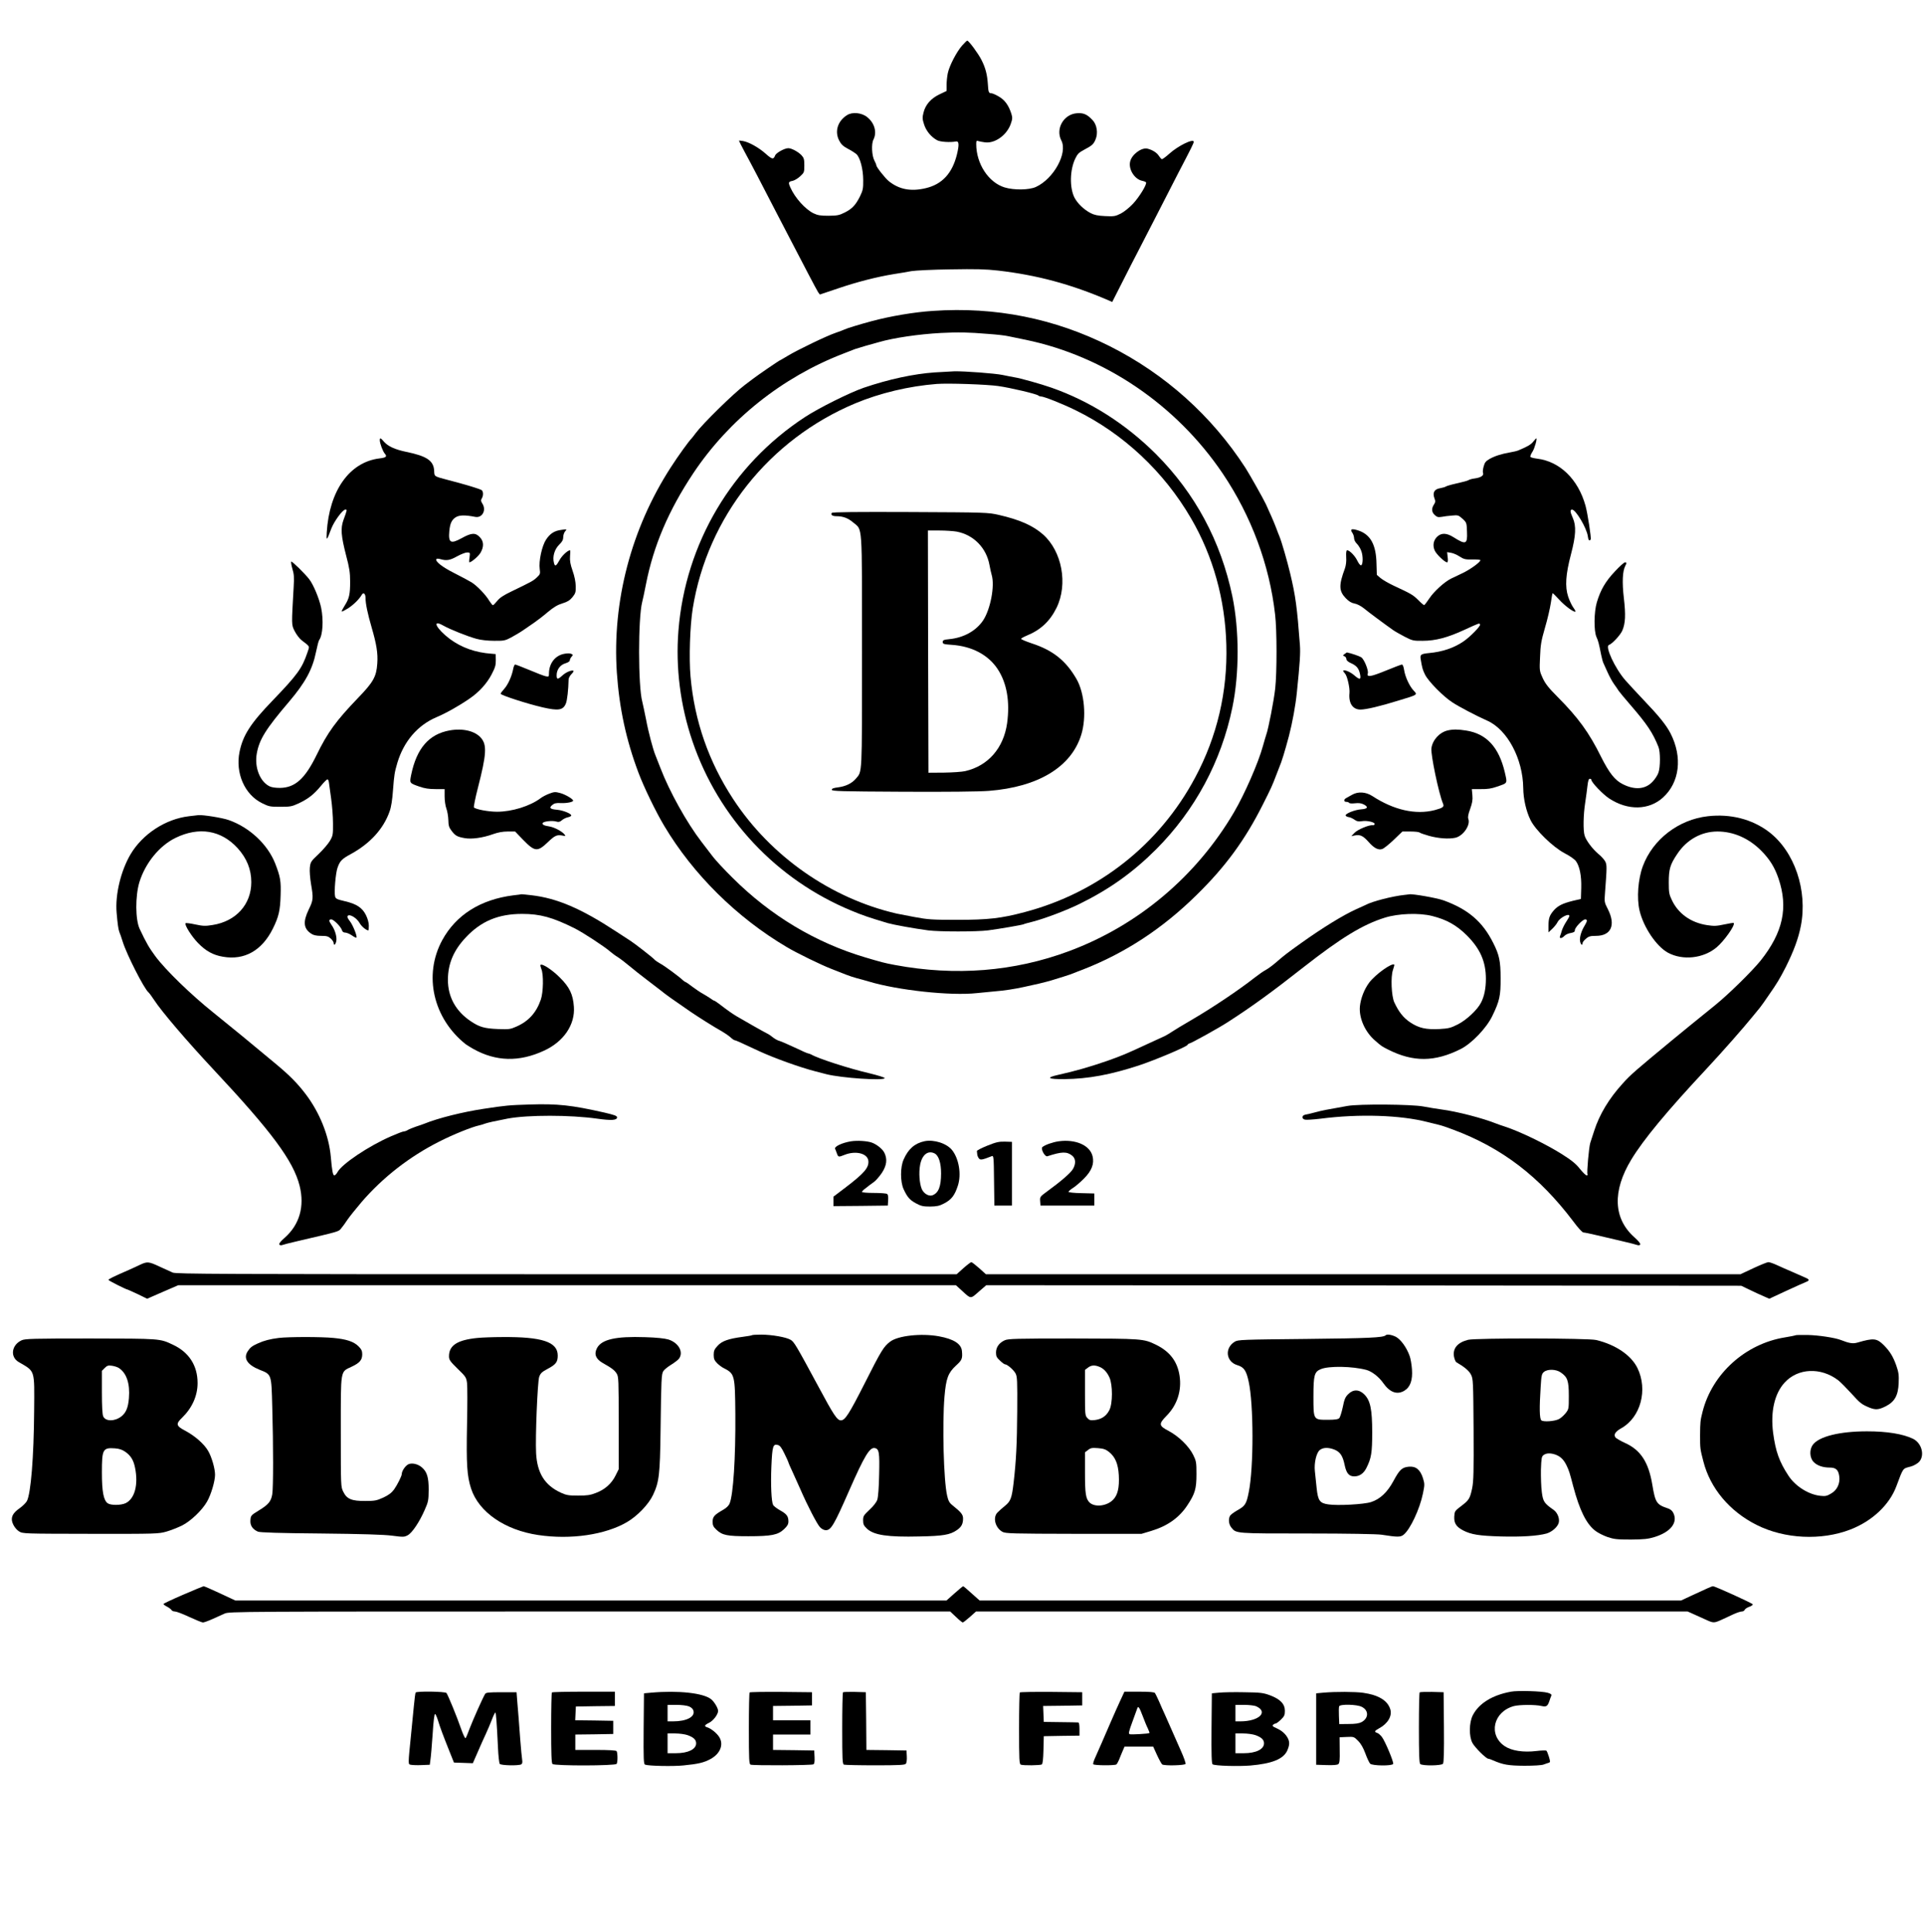 <svg width="262" height="263" viewBox="0 0 262 263" fill="none" xmlns="http://www.w3.org/2000/svg">
<path fill-rule="evenodd" clip-rule="evenodd" d="M131.023 6.192C130.261 7.06 129.273 8.959 129.064 9.976C128.975 10.41 128.9 11.129 128.9 11.576V12.385L127.927 12.848C126.775 13.402 126.028 14.239 125.758 15.331C125.594 15.989 125.594 16.199 125.833 16.931C126.103 17.813 126.805 18.667 127.628 19.101C128.046 19.324 129.393 19.414 130.171 19.264C130.589 19.174 130.634 19.683 130.321 20.985C129.692 23.587 128.301 25.098 126.058 25.622C124.053 26.1 122.453 25.802 121.047 24.679C120.553 24.291 119.327 22.735 119.327 22.496C119.327 22.406 119.222 22.136 119.087 21.897C118.713 21.224 118.638 19.594 118.937 19.011C119.446 18.023 119.102 16.752 118.085 15.944C117.352 15.345 116.065 15.211 115.348 15.675C114.077 16.467 113.628 17.888 114.271 19.131C114.54 19.654 114.809 19.908 115.453 20.252C115.931 20.491 116.44 20.835 116.619 20.985C117.127 21.434 117.546 23.05 117.546 24.529C117.561 25.667 117.501 25.92 117.113 26.729C116.515 27.925 116.035 28.434 115.019 28.942C114.271 29.316 114.002 29.361 112.82 29.376C111.714 29.376 111.354 29.316 110.756 29.032C109.634 28.463 108.273 26.953 107.645 25.562C107.316 24.829 107.346 24.739 107.958 24.619C108.198 24.559 108.662 24.291 108.961 24.006C109.499 23.512 109.529 23.453 109.529 22.526C109.529 21.688 109.469 21.494 109.155 21.149C108.707 20.67 107.794 20.177 107.346 20.177C106.837 20.177 105.7 20.805 105.551 21.164C105.341 21.747 105.131 21.703 104.279 20.94C103.322 20.088 102.006 19.354 101.198 19.204C100.884 19.145 100.63 19.13 100.63 19.16C100.63 19.204 100.989 19.908 101.422 20.715C102.231 22.196 103.83 25.263 105.715 28.927C106.269 29.989 107.226 31.844 107.854 33.041C108.467 34.237 109.469 36.152 110.083 37.319C110.681 38.47 111.28 39.577 111.399 39.771L111.639 40.101L114.092 39.277C116.724 38.38 119.417 37.693 121.72 37.319C122.497 37.199 123.575 37.019 124.113 36.914C124.652 36.825 127.044 36.705 129.422 36.675C132.848 36.615 134.225 36.645 135.929 36.84C141.224 37.453 145.846 38.695 150.916 40.878L151.455 41.118L152.846 38.38C153.594 36.884 154.506 35.12 154.85 34.462C155.194 33.804 156.376 31.515 157.468 29.376C158.559 27.237 159.906 24.604 160.459 23.542C162.255 20.103 162.553 19.504 162.553 19.309C162.553 18.816 160.444 19.833 159.218 20.94C158.769 21.344 158.321 21.673 158.231 21.673C158.156 21.673 157.977 21.479 157.827 21.254C157.572 20.805 156.93 20.402 156.241 20.237C155.434 20.058 154.103 21.045 153.893 22.017C153.654 23.064 154.507 24.411 155.539 24.619C155.778 24.664 156.017 24.769 156.062 24.829C156.211 25.083 155.15 26.819 154.283 27.746C153.788 28.27 153.086 28.837 152.622 29.077C151.875 29.451 151.695 29.481 150.484 29.421C149.51 29.376 149.003 29.271 148.523 29.017C147.597 28.538 146.728 27.701 146.31 26.893C145.637 25.547 145.681 23.124 146.43 21.584C146.713 20.985 146.923 20.76 147.611 20.402C148.718 19.818 148.913 19.639 149.182 18.996C149.555 18.128 149.376 16.961 148.763 16.334C148.029 15.555 147.522 15.345 146.623 15.42C144.829 15.57 143.708 17.545 144.53 19.131C145.412 20.835 143.498 24.336 141.06 25.457C140.132 25.877 138.083 25.907 136.797 25.517C134.613 24.844 132.938 22.301 132.938 19.609C132.938 19.191 132.983 19.116 133.206 19.206C133.341 19.249 133.775 19.339 134.15 19.384C135.496 19.549 137.097 18.397 137.634 16.886C137.874 16.199 137.889 16.034 137.724 15.495C137.35 14.329 136.827 13.611 136.019 13.147C135.601 12.893 135.137 12.698 135.002 12.698C134.642 12.698 134.583 12.55 134.523 11.472C134.434 10.126 134.195 9.228 133.656 8.167C133.221 7.298 131.935 5.549 131.712 5.534C131.667 5.519 131.352 5.819 131.023 6.192Z" fill="black"/>
<path fill-rule="evenodd" clip-rule="evenodd" d="M127.06 42.329C124.487 42.494 121.241 43.048 118.728 43.72C117.159 44.139 115.244 44.722 115.004 44.857C114.855 44.932 114.317 45.141 113.778 45.321C112.581 45.725 108.603 47.639 107.272 48.447C106.733 48.776 106.255 49.045 106.24 49.045C106.15 49.045 103.263 51.02 102.499 51.603C102.096 51.917 101.587 52.291 101.393 52.441C99.882 53.578 95.695 57.676 94.722 58.992C94.482 59.32 94.244 59.62 94.199 59.665C93.84 60.009 92.344 62.073 91.327 63.658C85.957 71.975 83.355 81.892 83.997 91.554C84.327 96.416 85.269 100.768 86.944 105.21C87.693 107.2 89.307 110.535 90.445 112.435C94.379 119.046 100.346 124.939 107.137 128.948C108.513 129.771 111.774 131.357 113.194 131.909C113.898 132.179 114.81 132.538 115.214 132.703C115.633 132.868 116.306 133.091 116.71 133.196C117.129 133.3 117.831 133.495 118.281 133.63C122.289 134.841 129.468 135.604 133.014 135.216C133.836 135.126 134.943 135.021 135.482 134.976C136.678 134.886 138.249 134.647 139.445 134.377C139.939 134.272 140.851 134.064 141.464 133.929C142.078 133.78 142.855 133.585 143.184 133.48C143.514 133.375 144.261 133.151 144.83 132.971C145.413 132.793 146.011 132.583 146.176 132.508C146.341 132.448 146.908 132.209 147.447 132.014C153.206 129.771 158.322 126.42 162.973 121.829C166.877 118 169.554 114.349 171.963 109.548C173.115 107.26 173.219 107.036 173.772 105.585C173.937 105.135 174.131 104.628 174.206 104.463C174.521 103.759 174.969 102.278 175.523 100.2C175.985 98.42 176.42 96.072 176.599 94.291C177.018 90.223 177.093 88.906 177.018 87.845C176.629 82.655 176.42 81.114 175.687 78.063C175.283 76.373 174.551 73.83 174.236 73.052C174.161 72.887 173.952 72.349 173.772 71.855C173.473 71.063 172.905 69.777 172.381 68.64C171.978 67.802 170.183 64.617 169.599 63.703C165.008 56.614 158.665 50.93 151.112 47.131C143.604 43.361 135.556 41.746 127.06 42.329ZM134.658 45.471C135.736 45.545 136.903 45.68 137.276 45.77C137.65 45.845 138.727 46.068 139.67 46.263C150.424 48.492 160.206 55.133 166.519 64.497C170.392 70.255 172.875 76.911 173.637 83.671C173.892 85.781 173.892 91.554 173.652 93.739C173.473 95.383 172.71 99.303 172.426 100.05C172.351 100.26 172.157 100.947 171.978 101.576C171.364 103.834 169.479 108.142 168.028 110.61C162.913 119.316 154.971 126.002 145.577 129.501C138.099 132.284 130.112 132.926 121.87 131.387C120.539 131.147 119.94 130.982 117.831 130.354C111.071 128.35 104.924 124.671 99.734 119.494C98.611 118.388 97.429 117.101 97.086 116.654C96.742 116.204 96.038 115.277 95.515 114.604C93.525 112.016 91.162 107.768 89.951 104.611C89.636 103.789 89.322 102.982 89.247 102.817C88.934 102.069 88.29 99.661 87.976 97.956C87.766 96.924 87.543 95.847 87.468 95.562C86.884 93.469 86.884 84.136 87.453 81.951C87.528 81.668 87.766 80.59 87.961 79.558C88.994 74.293 91.028 69.522 94.394 64.452C99.269 57.137 106.523 51.348 114.84 48.148C115.543 47.879 116.246 47.609 116.41 47.534C116.575 47.474 117.218 47.28 117.831 47.1C118.445 46.937 119.297 46.697 119.702 46.577C121.72 45.993 125.101 45.501 128.107 45.336C130.545 45.216 131.772 45.231 134.658 45.471Z" fill="black"/>
<path fill-rule="evenodd" clip-rule="evenodd" d="M127.284 50.705C124.442 50.9 121.032 51.632 117.606 52.799C115.737 53.443 111.489 55.551 109.604 56.792C99.673 63.284 93.33 73.993 92.388 85.841C91.984 90.896 92.643 96.086 94.303 100.947C97.863 111.388 105.76 119.794 115.961 123.997C117.427 124.611 118.34 124.924 120.898 125.687C121.69 125.912 124.472 126.42 126.402 126.674C127.913 126.869 133.028 126.869 134.539 126.674C136.049 126.48 139.265 125.927 139.4 125.837C139.46 125.792 140.027 125.642 140.671 125.478C142.287 125.059 145.292 123.922 147.043 123.055C151.111 121.05 154.313 118.762 157.468 115.605C162.733 110.31 166.308 103.669 167.819 96.311C168.776 91.718 168.761 85.766 167.819 81.204C166.248 73.68 162.748 67.174 157.408 61.819C153.279 57.706 148.434 54.624 143.184 52.784C141.733 52.276 138.921 51.483 138.098 51.363C137.769 51.303 137.052 51.169 136.513 51.05C135.481 50.84 131.368 50.526 129.947 50.556C129.497 50.571 128.301 50.645 127.284 50.705ZM135.929 52.561C137.619 52.799 141.15 53.637 141.388 53.847C141.463 53.92 141.628 53.98 141.763 53.98C142.167 53.98 144.754 55.013 146.49 55.866C152.981 59.052 158.501 64.227 162.195 70.584C165.187 75.714 166.831 81.623 166.996 87.785C167.175 94.171 165.739 100.29 162.748 105.869C157.887 114.978 149.57 121.544 139.519 124.191C136.318 125.044 134.524 125.238 130.396 125.238C126.925 125.238 126.402 125.208 124.487 124.849C123.335 124.626 122.259 124.416 122.094 124.386C113.15 122.321 104.953 116.593 99.851 108.815C96.516 103.729 94.572 98.18 94.034 92.123C93.809 89.595 93.959 85.212 94.333 82.849C96.337 70.404 104.728 59.829 116.485 54.909C119.866 53.503 123.785 52.574 127.554 52.276C129.124 52.156 134.359 52.336 135.93 52.559L135.929 52.561Z" fill="black"/>
<path fill-rule="evenodd" clip-rule="evenodd" d="M113.268 69.837C113.105 70.105 113.343 70.284 113.912 70.284C114.794 70.284 115.483 70.539 116.185 71.138C117.471 72.245 117.382 70.853 117.382 88.697C117.382 105.899 117.427 104.971 116.545 106.019C116.006 106.661 115.153 107.066 114.122 107.2C113.508 107.275 113.268 107.364 113.268 107.528C113.268 107.723 114.465 107.753 122.916 107.798C128.915 107.828 133.356 107.783 134.657 107.678C141.373 107.155 145.876 104.433 147.237 100.05C147.97 97.702 147.686 94.351 146.593 92.452C145.144 89.938 143.378 88.534 140.476 87.59C139.684 87.321 139.04 87.052 139.055 86.978C139.055 86.903 139.415 86.708 139.849 86.528C141.703 85.766 142.974 84.585 143.872 82.76C145.457 79.528 144.62 75.042 142.017 72.752C140.626 71.541 138.861 70.764 136.004 70.105C134.539 69.777 134.329 69.762 123.933 69.717C116.679 69.687 113.343 69.717 113.268 69.837ZM130.261 72.379C132.579 72.812 134.329 74.593 134.747 76.956C134.837 77.45 134.972 78.047 135.047 78.302C135.481 79.768 134.882 82.939 133.88 84.465C132.923 85.886 131.248 86.828 129.273 87.023C128.51 87.097 128.376 87.157 128.376 87.411C128.376 87.68 128.51 87.725 129.647 87.8C132.369 87.995 134.568 89.161 135.84 91.076C137.112 92.99 137.544 95.518 137.141 98.48C136.662 101.861 134.553 104.268 131.457 104.986C131.008 105.091 129.707 105.18 128.54 105.195L126.432 105.21L126.387 88.712L126.357 72.23H127.912C128.765 72.23 129.827 72.304 130.261 72.379Z" fill="black"/>
<path fill-rule="evenodd" clip-rule="evenodd" d="M51.719 59.949C51.719 60.368 52.138 61.475 52.407 61.774C52.752 62.162 52.572 62.312 51.66 62.417C47.592 62.926 44.839 66.8 44.495 72.499C44.42 73.71 44.495 73.65 45.108 71.99C45.497 70.973 46.663 69.387 47.023 69.387C47.292 69.387 47.292 69.372 46.768 70.808C46.364 71.96 46.439 72.932 47.142 75.669C47.577 77.315 47.68 77.959 47.68 79.185C47.68 80.919 47.562 81.473 46.933 82.46C46.678 82.864 46.499 83.209 46.544 83.253C46.574 83.298 46.963 83.089 47.412 82.819C48.159 82.325 48.908 81.593 49.266 80.979C49.49 80.591 49.775 80.829 49.775 81.413C49.775 82.19 50.059 83.537 50.597 85.392C51.271 87.695 51.48 88.951 51.376 90.342C51.256 92.138 50.837 92.87 48.758 95.025C45.766 98.135 44.6 99.736 43.119 102.787C41.533 106.032 40.187 107.245 38.138 107.275C37.48 107.275 36.971 107.2 36.657 107.036C35.371 106.362 34.638 104.448 34.967 102.593C35.311 100.678 36.178 99.273 39.395 95.502C41.563 92.945 42.55 91.151 43.029 88.787C43.194 87.979 43.388 87.232 43.463 87.142C43.956 86.484 44.076 84.42 43.731 82.744C43.463 81.473 42.67 79.573 42.102 78.856C41.503 78.077 39.753 76.373 39.663 76.463C39.603 76.522 39.678 76.955 39.813 77.434C40.037 78.137 40.067 78.616 39.992 79.872C39.693 85.197 39.678 85.032 40.127 85.931C40.352 86.379 40.771 86.933 41.054 87.157C42.266 88.099 42.177 87.904 41.862 88.847C41.129 91.001 40.516 91.853 37.12 95.383C34.115 98.494 33.082 100.11 32.619 102.368C32.035 105.255 33.306 108.187 35.684 109.354C36.613 109.818 36.792 109.848 38.183 109.848C39.558 109.848 39.753 109.803 40.696 109.369C41.982 108.755 42.715 108.187 43.687 107.021C44.091 106.512 44.51 106.107 44.585 106.107C44.675 106.107 44.764 106.302 44.794 106.556C44.824 106.796 44.959 107.783 45.093 108.726C45.227 109.668 45.347 111.179 45.347 112.091C45.362 113.647 45.332 113.781 44.929 114.484C44.69 114.888 44.001 115.695 43.388 116.279C42.325 117.281 42.281 117.356 42.192 118.148C42.147 118.627 42.222 119.554 42.355 120.363C42.685 122.291 42.67 122.561 42.042 123.832C41.234 125.523 41.324 126.435 42.4 127.138C42.685 127.333 43.104 127.422 43.731 127.422C44.495 127.422 44.705 127.481 45.048 127.796C45.257 127.991 45.437 128.26 45.437 128.395C45.437 128.813 45.706 128.619 45.796 128.125C45.901 127.556 45.617 126.584 45.138 125.927C44.764 125.403 44.764 125.178 45.108 125.178C45.437 125.178 46.409 126.165 46.559 126.629C46.618 126.854 46.768 126.974 46.993 126.974C47.187 126.974 47.592 127.138 47.905 127.348C48.204 127.571 48.504 127.706 48.534 127.661C48.683 127.511 48.069 125.972 47.65 125.433C47.307 124.999 47.247 124.804 47.367 124.684C47.635 124.416 48.593 124.999 48.967 125.672C49.221 126.135 49.865 126.674 50.164 126.674C50.194 126.674 50.224 126.39 50.224 126.031C50.224 125.628 50.074 125.089 49.835 124.596C49.326 123.578 48.548 123.07 46.933 122.696C45.901 122.456 45.706 122.366 45.632 122.052C45.482 121.469 45.706 118.867 45.961 118.148C46.289 117.221 46.544 116.952 47.755 116.294C50.417 114.843 52.243 112.823 53.065 110.445C53.275 109.863 53.424 108.875 53.514 107.603C53.679 105.465 53.724 105.18 54.113 103.849C54.995 100.932 56.865 98.749 59.423 97.657C60.709 97.118 62.518 96.101 63.924 95.129C65.225 94.246 66.287 93.08 66.946 91.823C67.425 90.896 67.53 90.567 67.515 89.879L67.5 89.056L66.976 89.011C64.748 88.861 62.847 88.174 61.247 86.993C59.408 85.601 58.734 84.255 60.35 85.167C61.307 85.706 63.67 86.648 64.882 86.978C65.465 87.142 66.422 87.247 67.275 87.247C68.591 87.262 68.771 87.232 69.593 86.798C70.087 86.528 70.835 86.094 71.239 85.811C71.657 85.527 72.316 85.062 72.72 84.793C73.138 84.51 73.976 83.866 74.589 83.342C75.412 82.654 75.95 82.34 76.609 82.145C77.281 81.937 77.596 81.743 77.955 81.308C78.373 80.784 78.418 80.62 78.403 79.812C78.388 79.23 78.239 78.451 77.97 77.704C77.656 76.806 77.581 76.328 77.626 75.729C77.67 75.28 77.67 74.922 77.626 74.922C77.311 74.922 76.519 75.654 76.189 76.268C75.74 77.09 75.576 77.18 75.442 76.671C75.203 75.804 75.502 74.787 76.175 74.128C76.564 73.755 76.699 73.486 76.699 73.126C76.699 72.857 76.818 72.499 76.967 72.334C77.221 72.035 77.206 72.035 76.489 72.14C75.487 72.259 74.918 72.632 74.349 73.486C73.797 74.338 73.347 76.403 73.497 77.479C73.587 78.122 73.557 78.197 73.093 78.631C72.6 79.095 72.361 79.215 69.638 80.531C68.577 81.039 68.053 81.383 67.708 81.817C67.455 82.13 67.185 82.4 67.126 82.4C67.051 82.4 66.826 82.116 66.617 81.787C66.154 80.994 64.971 79.767 64.239 79.303C63.924 79.11 62.877 78.541 61.891 78.047C60.23 77.21 59.228 76.433 59.423 76.118C59.468 76.043 59.721 76.058 59.99 76.133C60.814 76.373 61.292 76.283 62.249 75.744C62.773 75.46 63.371 75.221 63.61 75.221C64.014 75.221 64.029 75.236 63.939 75.894C63.879 76.268 63.879 76.567 63.909 76.567C64.194 76.567 65.18 75.714 65.45 75.236C65.914 74.413 65.884 73.71 65.345 73.141C64.748 72.499 64.209 72.529 62.862 73.276C61.367 74.098 61.037 73.92 61.187 72.289C61.292 71.243 61.516 70.778 62.07 70.419C62.563 70.12 63.327 70.105 64.703 70.374C65.675 70.569 66.273 69.447 65.675 68.55C65.48 68.236 65.465 68.101 65.6 67.876C65.839 67.502 65.824 66.92 65.6 66.74C65.39 66.575 63.222 65.918 60.992 65.349C59.108 64.855 59.153 64.885 59.123 64.137C59.063 62.731 58.151 62.102 55.309 61.52C53.798 61.206 52.857 60.771 52.318 60.174C51.809 59.59 51.719 59.56 51.719 59.949Z" fill="black"/>
<path fill-rule="evenodd" clip-rule="evenodd" d="M208.788 60.129C208.473 60.533 208.01 60.801 206.753 61.325C206.589 61.4 206.08 61.52 205.631 61.595C204.435 61.804 203.553 62.088 202.834 62.492C202.341 62.776 202.177 62.971 202.042 63.494C201.937 63.853 201.892 64.257 201.952 64.392C202.087 64.735 201.668 65.019 200.845 65.139C200.471 65.184 200.112 65.289 200.023 65.349C199.948 65.409 199.544 65.543 199.125 65.633C198.721 65.738 198.078 65.888 197.704 65.976C197.331 66.066 196.972 66.186 196.882 66.246C196.807 66.306 196.448 66.411 196.118 66.471C195.326 66.59 195.056 67.069 195.326 67.817C195.491 68.236 195.476 68.371 195.266 68.699C194.907 69.238 194.952 69.732 195.371 70.12C195.685 70.404 195.835 70.449 196.313 70.374C196.627 70.314 197.271 70.225 197.734 70.195C198.542 70.12 198.602 70.135 199.155 70.629C199.724 71.153 199.724 71.183 199.769 72.424C199.844 74.113 199.604 74.203 197.928 73.141C197.001 72.559 196.298 72.529 195.73 73.052C195.191 73.546 195.056 74.293 195.386 74.982C195.64 75.519 196.762 76.567 197.061 76.567C197.166 76.567 197.196 76.298 197.136 75.864L197.061 75.176L197.584 75.266C197.884 75.31 198.408 75.534 198.766 75.774C199.35 76.148 199.559 76.193 200.516 76.178C201.1 76.163 201.593 76.208 201.593 76.268C201.593 76.537 200.247 77.509 199.2 78.017C198.587 78.302 197.869 78.646 197.599 78.781C196.687 79.23 195.251 80.546 194.653 81.458C194.309 81.966 193.995 82.385 193.935 82.385C193.875 82.4 193.501 82.086 193.113 81.683C192.394 80.979 192.184 80.859 189.777 79.738C189.074 79.408 188.281 78.945 187.996 78.706L187.488 78.272L187.443 76.776C187.399 74.173 186.636 72.782 184.976 72.23C184.062 71.93 183.794 72.035 184.152 72.543C184.287 72.737 184.392 73.067 184.392 73.276C184.392 73.501 184.556 73.83 184.766 74.023C184.961 74.218 185.245 74.652 185.364 74.997C185.633 75.669 185.618 76.881 185.349 76.97C185.245 77 185.021 76.731 184.841 76.358C184.527 75.684 183.779 74.922 183.45 74.922C183.33 74.922 183.285 75.206 183.315 75.834C183.36 76.403 183.285 76.985 183.15 77.375C182.298 79.678 182.313 80.456 183.255 81.443C183.689 81.891 184.032 82.101 184.467 82.175C184.811 82.235 185.349 82.52 185.738 82.834C186.367 83.357 188.67 85.062 189.717 85.796C189.971 85.975 190.689 86.379 191.287 86.693C192.334 87.232 192.469 87.262 193.74 87.247C195.491 87.247 197.121 86.813 199.424 85.751C201.488 84.808 201.458 84.808 201.548 85.033C201.623 85.257 200.217 86.693 199.305 87.321C198.003 88.219 196.403 88.757 194.564 88.921C193.501 89.026 193.366 89.131 193.456 89.715C193.65 90.911 193.725 91.196 194.07 91.883C194.534 92.795 196.537 94.83 197.764 95.622C198.661 96.221 201.04 97.463 202.491 98.105C205.243 99.302 207.382 103.295 207.427 107.304C207.442 108.755 207.816 110.43 208.413 111.642C209.072 113.003 211.465 115.336 213.066 116.174C213.768 116.534 214.427 116.997 214.607 117.251C215.114 117.97 215.369 119.241 215.324 120.9L215.279 122.396L214.187 122.651C212.766 123.01 212.168 123.309 211.6 123.937C211.001 124.626 210.866 125.014 210.866 126.061V126.944L211.375 126.465C211.645 126.21 211.988 125.792 212.108 125.538C212.407 124.939 213.708 124.281 213.708 124.714C213.708 124.804 213.514 125.148 213.275 125.508C213.036 125.867 212.781 126.39 212.692 126.674C212.617 126.959 212.497 127.318 212.437 127.452C212.287 127.826 212.692 127.796 213.036 127.422C213.186 127.258 213.574 127.079 213.888 127.034C214.322 126.959 214.457 126.869 214.457 126.644C214.457 126.285 215.519 125.178 215.863 125.178C216.176 125.178 216.161 125.418 215.803 126.002C215.339 126.749 215.084 127.601 215.159 128.125C215.234 128.604 215.504 128.828 215.504 128.41C215.504 128.29 215.713 128.02 215.968 127.811C216.341 127.482 216.58 127.422 217.329 127.422C219.393 127.422 220.05 125.957 218.958 123.802C218.48 122.875 218.466 122.785 218.555 121.649C218.824 118.058 218.839 117.76 218.585 117.281C218.451 117.026 218.046 116.579 217.672 116.279C216.865 115.605 215.998 114.454 215.788 113.781C215.564 113.078 215.608 110.924 215.863 109.294C215.983 108.531 216.116 107.483 216.176 106.961C216.251 106.317 216.341 106.032 216.491 106.032C216.61 106.032 216.7 106.092 216.7 106.167C216.7 106.512 218.256 108.142 219.123 108.71C221.666 110.385 224.553 110.326 226.468 108.576C228.726 106.512 229.13 103.102 227.5 99.885C226.916 98.734 225.884 97.463 223.79 95.279C222.952 94.396 221.86 93.214 221.353 92.645C219.931 91.031 218.525 87.994 219.093 87.815C219.542 87.665 220.649 86.469 220.918 85.856C221.338 84.868 221.397 83.746 221.128 81.428C220.873 79.288 220.948 77.749 221.323 77.045C221.531 76.641 221.531 76.567 221.278 76.567C221.158 76.567 220.544 77.12 219.902 77.809C218.63 79.155 217.956 80.307 217.447 82.011C217.059 83.327 217.03 85.871 217.389 86.708C217.642 87.262 217.732 87.62 218.031 89.131C218.121 89.58 218.256 90.088 218.331 90.253C218.406 90.417 218.66 91.001 218.913 91.539C219.153 92.078 219.542 92.795 219.782 93.125C220.021 93.454 220.319 93.888 220.439 94.082C220.559 94.261 221.278 95.115 222.01 95.967C224.298 98.614 225.062 99.751 225.839 101.696C226.108 102.368 226.108 104.433 225.839 105.195C225.734 105.525 225.376 106.077 225.047 106.422C224.074 107.468 222.624 107.603 220.978 106.766C219.902 106.227 219.138 105.255 218.016 103.027C216.386 99.736 214.92 97.717 212.093 94.875C210.911 93.694 210.448 93.11 210.089 92.347C209.64 91.361 209.625 91.331 209.715 89.46C209.775 87.83 209.864 87.277 210.388 85.467C210.732 84.315 211.076 82.804 211.181 82.101C211.285 81.398 211.39 80.799 211.42 80.769C211.45 80.74 211.839 81.114 212.302 81.623C213.066 82.475 214.367 83.432 214.532 83.268C214.577 83.239 214.442 82.984 214.232 82.7C214.038 82.43 213.723 81.772 213.544 81.234C213.096 79.872 213.201 78.212 213.933 75.445C214.592 72.932 214.665 71.616 214.172 70.509C213.798 69.672 213.783 69.387 214.083 69.387C214.577 69.387 216.071 71.9 216.221 73.007C216.281 73.561 216.446 73.725 216.61 73.441C216.715 73.276 216.191 69.896 215.908 68.863C214.905 65.244 212.407 62.821 209.31 62.447C208.848 62.387 208.443 62.282 208.398 62.207C208.354 62.133 208.473 61.819 208.683 61.505C208.982 61.041 209.37 59.65 209.192 59.68C209.177 59.68 208.982 59.889 208.788 60.129Z" fill="black"/>
<path fill-rule="evenodd" clip-rule="evenodd" d="M76.803 89.026C75.577 89.266 74.754 90.342 74.754 91.733C74.754 92.123 74.724 92.153 74.321 92.078C74.081 92.033 73.078 91.644 72.091 91.226C71.104 90.821 70.237 90.477 70.147 90.477C70.073 90.477 69.953 90.732 69.893 91.031C69.713 92.033 69.189 93.199 68.681 93.768C68.397 94.082 68.172 94.381 68.172 94.456C68.172 94.65 71.762 95.817 73.901 96.311C76.055 96.804 76.684 96.699 77.057 95.787C77.236 95.368 77.401 93.918 77.431 92.482C77.446 92.302 77.611 91.988 77.82 91.778C78.03 91.569 78.15 91.374 78.09 91.331C77.85 91.196 77.057 91.524 76.579 91.973C75.95 92.542 75.8 92.542 75.8 91.928C75.8 91.181 76.279 90.522 76.998 90.312C77.356 90.208 77.596 90.043 77.596 89.909C77.596 89.775 77.7 89.565 77.835 89.415C78.045 89.176 78.045 89.146 77.79 89.026C77.626 88.936 77.236 88.936 76.803 89.026Z" fill="black"/>
<path fill-rule="evenodd" clip-rule="evenodd" d="M183.105 89.041C182.836 89.251 182.836 89.266 183.09 89.356C183.225 89.415 183.345 89.58 183.345 89.745C183.345 89.924 183.57 90.118 184.004 90.312C184.751 90.642 185.065 91.046 185.215 91.853C185.349 92.572 185.155 92.587 184.377 91.913C183.839 91.464 183.076 91.151 182.911 91.316C182.866 91.346 182.986 91.524 183.165 91.719C183.45 92.018 183.839 93.678 183.764 94.366C183.629 95.757 184.212 96.61 185.26 96.61C186.022 96.61 187.937 96.161 190.435 95.383C193.113 94.576 193.053 94.606 192.499 94.022C191.931 93.424 191.332 92.123 191.198 91.181C191.138 90.791 191.018 90.477 190.913 90.477C190.823 90.477 189.821 90.851 188.7 91.316C186.65 92.153 186.082 92.243 186.262 91.689C186.382 91.271 185.768 89.76 185.364 89.49C185.095 89.326 184.032 88.951 183.405 88.832C183.405 88.832 183.27 88.921 183.105 89.041Z" fill="black"/>
<path fill-rule="evenodd" clip-rule="evenodd" d="M61.217 99.451C58.42 99.96 56.745 101.875 55.997 105.465C55.757 106.646 55.742 106.616 57.104 107.095C57.822 107.35 58.406 107.438 59.318 107.438H60.544V108.442C60.544 108.994 60.649 109.728 60.784 110.087C60.919 110.445 61.038 111.149 61.053 111.657C61.067 112.405 61.142 112.66 61.486 113.108C61.995 113.781 62.25 113.931 63.252 114.109C64.194 114.289 65.735 114.08 67.141 113.572C67.813 113.332 68.457 113.212 69.144 113.212H70.147L71.209 114.319C72.825 115.98 73.183 116.01 74.574 114.693C75.517 113.781 75.83 113.632 76.519 113.751C77.028 113.856 77.058 113.841 76.863 113.602C76.519 113.182 75.472 112.63 74.814 112.525C74.081 112.42 73.782 112.256 73.916 112.046C74.051 111.821 75.218 111.702 75.725 111.851C76.085 111.956 76.234 111.911 76.504 111.687C76.684 111.522 77.042 111.344 77.296 111.284C77.551 111.239 77.775 111.119 77.79 111.044C77.835 110.79 76.684 110.325 75.845 110.251C74.903 110.176 74.724 109.982 75.218 109.593C75.472 109.369 75.755 109.309 76.324 109.339C77.147 109.383 78.045 109.204 78.045 109.009C78.045 108.785 76.953 108.142 76.234 107.962C75.622 107.798 75.442 107.813 74.814 108.052C74.409 108.202 73.886 108.472 73.632 108.666C72.181 109.758 69.713 110.52 67.693 110.52C66.527 110.52 64.808 110.206 64.538 109.937C64.478 109.878 64.718 108.651 65.091 107.215C66.244 102.727 66.319 101.441 65.525 100.499C64.718 99.526 63.042 99.123 61.217 99.451Z" fill="black"/>
<path fill-rule="evenodd" clip-rule="evenodd" d="M197.136 99.451C196.014 99.721 195.071 100.753 194.921 101.89C194.817 102.743 195.925 108.067 196.507 109.429C196.687 109.848 196.492 109.997 195.386 110.296C192.783 110.969 189.806 110.296 186.874 108.382C185.992 107.813 184.931 107.738 184.107 108.217C183.839 108.367 183.48 108.561 183.33 108.651C182.956 108.845 182.97 109.174 183.33 109.174C183.494 109.174 183.659 109.234 183.719 109.309C183.764 109.399 184.122 109.414 184.511 109.369C185.035 109.309 185.378 109.354 185.723 109.533C186.382 109.878 186.232 110.131 185.378 110.191C184.556 110.236 183.165 110.775 183.24 111.029C183.27 111.119 183.45 111.224 183.659 111.254C183.854 111.269 184.197 111.432 184.436 111.597C184.766 111.836 184.99 111.881 185.453 111.806C186.172 111.687 187.279 111.956 187.189 112.211C187.144 112.316 187.054 112.375 186.964 112.36C186.531 112.256 184.871 112.943 184.466 113.377L184.017 113.841L184.556 113.737C185.245 113.617 185.633 113.811 186.382 114.649C187.114 115.486 187.713 115.785 188.235 115.591C188.46 115.516 189.164 114.948 189.806 114.334L190.973 113.213H192.064C192.663 113.213 193.217 113.272 193.307 113.347C193.382 113.422 193.98 113.632 194.623 113.811C195.88 114.155 197.271 114.259 198.168 114.066C199.229 113.841 200.276 112.345 199.948 111.492C199.858 111.254 199.933 110.865 200.201 110.131C200.486 109.324 200.561 108.92 200.501 108.262L200.426 107.439H201.652C202.551 107.454 203.118 107.365 203.837 107.11C205.348 106.586 205.273 106.721 204.914 105.135C204.105 101.726 202.431 99.9 199.649 99.466C198.542 99.288 197.853 99.288 197.136 99.451Z" fill="black"/>
<path fill-rule="evenodd" clip-rule="evenodd" d="M25.724 111.134C22.552 111.507 19.427 113.542 17.781 116.309C16.45 118.567 15.671 121.814 15.881 124.266C16.016 125.852 16.121 126.555 16.255 126.899C16.33 127.064 16.54 127.661 16.72 128.245C17.287 130.04 19.635 134.632 20.219 135.111C20.324 135.201 20.668 135.663 20.981 136.143C21.999 137.713 25.424 141.722 29.118 145.671C36.986 154.077 39.948 158.056 40.801 161.45C41.503 164.263 40.786 166.745 38.766 168.526C38.228 168.989 37.959 169.333 38.034 169.438C38.094 169.543 38.242 169.572 38.392 169.528C38.527 169.468 39.47 169.228 40.502 168.989C46.334 167.627 46.081 167.702 46.454 167.254C46.649 167.03 47.038 166.491 47.322 166.058C47.607 165.639 48.474 164.562 49.236 163.664C52.153 160.284 55.772 157.472 59.826 155.423C61.711 154.465 64.269 153.433 65.256 153.224C65.51 153.164 65.84 153.074 66.004 152.999C66.349 152.866 67.425 152.626 69.144 152.297C71.912 151.788 77.626 151.788 81.335 152.312C83.25 152.581 84.027 152.536 84.027 152.132C84.027 151.922 83.669 151.803 82.278 151.475C77.835 150.471 75.95 150.262 72.136 150.382C69.309 150.471 68.936 150.501 65.884 150.965C62.997 151.4 59.648 152.237 57.777 152.999C57.613 153.074 57.104 153.239 56.656 153.388C56.207 153.538 55.698 153.748 55.534 153.852C55.369 153.957 55.13 154.047 54.995 154.047C54.86 154.047 54.083 154.345 53.26 154.705C50.194 156.036 46.514 158.504 45.946 159.61C45.826 159.835 45.632 160.029 45.527 160.029C45.332 160.029 45.213 159.417 45.048 157.502C44.795 154.615 43.523 151.46 41.608 148.946C40.487 147.481 39.455 146.433 37.57 144.863C34.115 141.976 31.736 140.031 29.103 137.908C25.978 135.41 22.552 132.074 21.161 130.204C20.294 129.022 19.95 128.44 19.023 126.48C18.424 125.223 18.409 122.023 18.978 120.123C19.785 117.506 21.7 115.158 23.898 114.08C27.1 112.525 30.106 113.018 32.365 115.486C33.606 116.862 34.22 118.373 34.22 120.108C34.22 123.13 32.155 125.433 28.955 125.942C27.952 126.105 27.652 126.09 26.591 125.867C25.918 125.717 25.319 125.643 25.274 125.702C25.08 125.897 26.098 127.511 26.965 128.395C28.027 129.486 29.014 130.04 30.375 130.264C33.277 130.773 35.669 129.427 37.15 126.45C37.959 124.819 38.154 123.967 38.213 121.888C38.273 119.943 38.184 119.404 37.48 117.58C36.463 114.978 33.98 112.645 31.153 111.657C30.271 111.344 27.637 110.924 27.01 110.984C26.905 110.999 26.321 111.059 25.724 111.134Z" fill="black"/>
<path fill-rule="evenodd" clip-rule="evenodd" d="M232.555 111.134C228.591 111.582 225.077 114.274 223.716 117.925C223.057 119.704 222.862 122.291 223.267 123.982C223.806 126.255 225.555 128.843 227.126 129.711C229.145 130.803 231.943 130.503 233.752 128.992C234.8 128.11 236.339 125.927 236.086 125.672C236.056 125.627 235.472 125.717 234.8 125.867C233.752 126.092 233.408 126.105 232.435 125.957C230.237 125.613 228.517 124.386 227.65 122.516C227.29 121.769 227.245 121.484 227.245 120.168C227.245 118.313 227.425 117.715 228.412 116.249C229.698 114.319 231.688 113.212 233.871 113.212C236.056 113.212 238.134 114.124 239.825 115.815C240.992 116.996 241.664 118.073 242.188 119.614C243.534 123.578 242.802 126.944 239.765 130.773C238.569 132.254 235.397 135.365 233.572 136.845C230.357 139.449 229.728 139.956 227.62 141.692C222.789 145.685 222.055 146.313 221.008 147.481C219.093 149.574 217.792 151.758 217.075 154.002C216.865 154.645 216.626 155.378 216.551 155.616C216.371 156.2 216.058 159.685 216.176 159.88C216.221 159.969 216.176 160.029 216.058 160.029C215.938 160.029 215.534 159.625 215.145 159.147C214.607 158.459 214.038 157.996 212.692 157.142C210.479 155.751 206.963 154.047 204.884 153.373C204.435 153.224 203.927 153.059 203.763 152.984C201.907 152.237 198.378 151.325 196.283 151.055C195.626 150.965 194.519 150.786 193.815 150.651C192.275 150.352 185.081 150.292 183.495 150.576C180.848 151.04 179.966 151.205 179.112 151.444C178.604 151.578 178.005 151.728 177.781 151.758C177.258 151.847 177.213 152.327 177.706 152.446C177.886 152.491 178.843 152.431 179.831 152.312C185.081 151.638 190.705 151.817 194.414 152.776C194.952 152.909 195.656 153.089 195.985 153.164C196.313 153.239 197.196 153.538 197.929 153.822C204.555 156.305 209.61 160.179 214.218 166.266C214.875 167.164 215.474 167.807 215.624 167.807C215.758 167.807 216.581 167.972 217.449 168.181C218.316 168.391 219.857 168.75 220.889 168.988C221.92 169.228 222.862 169.468 222.997 169.527C223.147 169.572 223.297 169.542 223.356 169.453C223.431 169.333 223.117 168.959 222.549 168.451C219.692 165.893 219.542 162.169 222.145 157.876C223.791 155.154 227.006 151.28 232.331 145.581C234.605 143.143 237.447 139.911 238.778 138.266C239.181 137.773 239.571 137.294 239.66 137.189C239.735 137.099 239.96 136.786 240.154 136.517C240.333 136.247 240.662 135.783 240.857 135.499C241.948 133.944 242.383 133.225 243.19 131.64C244.268 129.471 244.895 127.781 245.225 126.09C246.182 121.245 244.371 115.92 240.872 113.257C238.599 111.537 235.652 110.775 232.555 111.134Z" fill="black"/>
<path fill-rule="evenodd" clip-rule="evenodd" d="M69.893 121.903C65.42 122.471 62.085 124.581 60.215 128.02C57.642 132.763 58.974 138.655 63.431 142.185C63.551 142.274 64.014 142.559 64.448 142.813C67.53 144.534 70.685 144.624 74.081 143.053C76.758 141.827 78.329 139.522 78.149 137.069C78.03 135.395 77.566 134.407 76.249 133.106C75.232 132.074 73.826 131.147 73.602 131.372C73.557 131.416 73.617 131.67 73.722 131.939C74.036 132.688 73.991 135.081 73.647 136.098C73.034 137.878 71.986 139.044 70.312 139.777C69.503 140.136 69.324 140.166 67.798 140.106C65.959 140.031 65.285 139.837 64.104 139.044C62.07 137.683 60.993 135.738 60.993 133.42C60.993 131.222 61.771 129.382 63.446 127.616C65.525 125.403 67.888 124.431 71.104 124.431C73.542 124.431 75.247 124.894 78.239 126.39C79.391 126.959 82.397 128.932 83.13 129.591C83.34 129.771 83.772 130.1 84.117 130.309C84.446 130.518 85.193 131.087 85.762 131.565C86.331 132.044 87.333 132.836 87.991 133.33C88.649 133.824 89.546 134.512 89.981 134.856C90.713 135.454 91.536 136.038 94.109 137.803C95.216 138.55 97.174 139.792 98.327 140.436C98.685 140.645 99.194 140.988 99.449 141.213C99.703 141.452 99.971 141.632 100.046 141.632C100.166 141.632 100.765 141.886 103.397 143.128C105.446 144.07 108.932 145.326 111.025 145.865C111.519 146 112.192 146.163 112.521 146.253C114.585 146.777 120.344 147.166 120.479 146.792C120.494 146.702 119.567 146.418 118.4 146.133C115.633 145.491 111.415 144.13 110.473 143.576C110.323 143.501 110.128 143.427 110.053 143.427C109.964 143.427 109.141 143.068 108.213 142.619C107.286 142.185 106.359 141.782 106.135 141.722C105.925 141.677 105.551 141.467 105.311 141.288C105.088 141.093 104.699 140.824 104.444 140.705C103.935 140.45 101.378 138.999 100.316 138.371C99.673 137.983 99.134 137.608 97.908 136.666C97.609 136.442 97.309 136.247 97.264 136.247C97.204 136.247 96.951 136.098 96.696 135.903C96.427 135.723 95.978 135.454 95.695 135.29C95.41 135.141 94.781 134.721 94.303 134.362C93.839 134.004 93.405 133.705 93.345 133.705C93.3 133.705 93.151 133.6 93.017 133.48C92.418 132.911 90.428 131.46 89.906 131.192C89.576 131.012 89.232 130.773 89.112 130.638C88.919 130.398 86.361 128.41 85.852 128.095C85.702 128.005 84.82 127.422 83.877 126.809C79.151 123.712 75.86 122.291 72.36 121.888C71.672 121.799 71.059 121.754 71.014 121.754C70.969 121.769 70.475 121.844 69.893 121.903Z" fill="black"/>
<path fill-rule="evenodd" clip-rule="evenodd" d="M191.272 121.843C189.671 122.008 186.829 122.725 185.947 123.22C185.782 123.294 185.2 123.563 184.631 123.817C182.91 124.596 180.083 126.33 177.213 128.38C175.223 129.801 174.893 130.055 173.667 131.117C173.249 131.475 172.635 131.924 172.321 132.089C172.007 132.254 171.349 132.718 170.855 133.106C168.686 134.811 165.067 137.234 162.24 138.88C161.133 139.522 159.937 140.241 159.562 140.495C159.188 140.75 158.591 141.093 158.216 141.243C157.842 141.407 156.945 141.827 156.196 142.17C153.369 143.486 152.787 143.725 150.812 144.429C148.479 145.236 146.415 145.835 144.111 146.343C142.362 146.732 142.675 146.942 144.949 146.927C148.254 146.882 151.231 146.328 155.15 145.042C157.348 144.309 161.536 142.544 161.701 142.274C161.761 142.17 161.881 142.081 161.94 142.081C162.15 142.081 166.009 139.941 167.22 139.149C170.407 137.099 173.219 135.066 177.511 131.685C182.657 127.661 185.573 125.882 188.595 124.939C190.42 124.371 193.247 124.266 195.026 124.715C196.986 125.208 198.332 125.957 199.738 127.348C201.562 129.172 202.341 130.922 202.341 133.285C202.341 134.572 202.116 135.678 201.682 136.502C201.189 137.489 199.708 138.865 198.542 139.462C197.539 139.971 197.271 140.031 196.029 140.106C194.189 140.196 193.232 139.986 192.05 139.209C191.107 138.58 190.48 137.788 189.866 136.472C189.477 135.618 189.358 132.986 189.686 132.059C189.806 131.7 189.896 131.371 189.866 131.342C189.566 131.042 187.308 132.658 186.456 133.779C185.782 134.676 185.305 135.903 185.185 137.009C185.035 138.595 185.872 140.495 187.248 141.677C188.16 142.469 188.145 142.454 189.029 142.903C192.438 144.624 195.37 144.609 198.915 142.828C200.396 142.081 202.416 139.986 203.208 138.341C204.21 136.277 204.359 135.573 204.345 133.181C204.345 130.877 204.165 130.01 203.343 128.395C201.892 125.478 199.903 123.787 196.537 122.576C195.655 122.261 192.304 121.664 191.901 121.769C191.841 121.769 191.556 121.813 191.272 121.843Z" fill="black"/>
<path fill-rule="evenodd" clip-rule="evenodd" d="M115.886 155.393C114.69 155.587 113.598 156.096 113.718 156.41C113.778 156.545 113.897 156.844 113.972 157.067C114.152 157.562 114.197 157.562 115.019 157.232C116.53 156.635 118.146 157.038 118.25 158.056C118.34 158.983 117.681 159.745 115.109 161.705L113.493 162.931V163.574V164.218L117.202 164.188L120.898 164.143L120.943 163.41C120.973 162.931 120.928 162.632 120.793 162.557C120.688 162.482 119.88 162.422 118.998 162.422C118.101 162.422 117.382 162.362 117.382 162.288C117.382 162.214 117.562 162.004 117.801 161.84C118.026 161.66 118.28 161.48 118.355 161.405C118.445 161.346 118.728 161.121 119.013 160.926C119.297 160.718 119.776 160.149 120.104 159.67C120.748 158.668 120.853 157.831 120.434 156.963C120.194 156.455 119.417 155.826 118.728 155.572C118.116 155.348 116.769 155.258 115.886 155.393Z" fill="black"/>
<path fill-rule="evenodd" clip-rule="evenodd" d="M125.908 155.378C124.577 155.661 123.68 156.425 123.051 157.876C122.587 158.893 122.587 160.868 123.036 161.884C123.53 162.961 123.873 163.38 124.742 163.843C125.414 164.203 125.699 164.277 126.656 164.277C127.569 164.262 127.912 164.188 128.526 163.873C129.557 163.35 130.007 162.767 130.441 161.42C130.934 159.895 130.589 157.786 129.662 156.605C128.93 155.676 127.194 155.124 125.908 155.378ZM127.284 157.052C127.823 157.337 128.151 158.339 128.151 159.745C128.151 161.54 127.808 162.422 126.985 162.737C126.491 162.931 125.788 162.512 125.519 161.884C125.205 161.121 125.101 159.655 125.294 158.623C125.549 157.217 126.372 156.575 127.284 157.052Z" fill="black"/>
<path fill-rule="evenodd" clip-rule="evenodd" d="M144.156 155.393C143.349 155.512 142.317 155.871 141.957 156.171C141.673 156.395 142.287 157.547 142.63 157.427C144.605 156.784 145.279 156.769 146.011 157.352C146.49 157.741 146.535 158.444 146.101 159.177C145.786 159.715 144.425 160.882 142.616 162.198C141.628 162.916 141.598 162.961 141.643 163.544L141.688 164.143H145.352H149.018V163.321V162.497L147.267 162.452C146.265 162.437 145.502 162.348 145.502 162.273C145.502 162.198 145.771 161.96 146.101 161.75C146.445 161.54 147.103 160.971 147.597 160.479C148.673 159.402 149.033 158.444 148.778 157.412C148.404 155.916 146.46 155.079 144.156 155.393Z" fill="black"/>
<path fill-rule="evenodd" clip-rule="evenodd" d="M134.435 155.991C133.656 156.305 133.014 156.635 133.029 156.724C133.044 156.814 133.058 157.008 133.073 157.157C133.073 157.307 133.178 157.547 133.282 157.696C133.491 157.981 133.731 157.936 135.062 157.412C135.302 157.307 135.332 157.547 135.362 160.733L135.407 164.143H136.603H137.799V159.805V155.468L136.828 155.438C136.004 155.423 135.631 155.512 134.435 155.991Z" fill="black"/>
<path fill-rule="evenodd" clip-rule="evenodd" d="M19.097 172.19C18.723 172.37 18.051 172.684 17.602 172.879C15.313 173.881 14.774 174.15 14.774 174.269C14.774 174.358 17.197 175.585 17.392 175.585C17.422 175.585 18.036 175.869 18.753 176.199L20.039 176.827L22.164 175.899L24.273 174.987H77.222H130.172L130.994 175.735C132.235 176.887 132.145 176.872 133.282 175.869L134.3 174.987L185.708 175.017L237.118 175.062L238.239 175.6C238.852 175.899 239.72 176.303 240.154 176.483L240.932 176.827L243.22 175.764C244.491 175.182 245.702 174.628 245.912 174.553C246.421 174.358 246.421 174.21 245.912 173.985C245.673 173.881 244.895 173.536 244.148 173.207C243.414 172.894 242.412 172.46 241.948 172.235C241.486 172.025 240.976 171.846 240.812 171.846C240.647 171.846 239.735 172.22 238.763 172.669L237.013 173.491H185.633H134.255L133.342 172.669C132.834 172.22 132.355 171.846 132.265 171.846C132.19 171.846 131.698 172.22 131.188 172.669L130.276 173.491H77.177C29.567 173.491 24.033 173.461 23.525 173.267C23.226 173.132 22.402 172.759 21.715 172.445C20.279 171.771 20.054 171.741 19.097 172.19Z" fill="black"/>
<path fill-rule="evenodd" clip-rule="evenodd" d="M102.396 181.793C102.366 181.838 101.797 181.928 101.139 182.017C99.194 182.272 98.297 182.585 97.713 183.244C97.279 183.707 97.189 183.931 97.189 184.47C97.189 185.008 97.279 185.218 97.654 185.607C97.908 185.861 98.327 186.176 98.596 186.296C100.047 187.043 100.091 187.237 100.136 192.487C100.181 198.455 99.852 203.511 99.359 204.693C99.239 205.007 98.91 205.32 98.432 205.59C97.279 206.249 97.041 206.517 97.041 207.191C97.041 207.67 97.131 207.878 97.564 208.282C98.357 209.031 99.015 209.164 101.902 209.164C105.058 209.164 105.94 208.986 106.762 208.207C107.227 207.773 107.361 207.52 107.361 207.161C107.361 206.442 107.137 206.144 106.225 205.635C105.776 205.38 105.356 205.052 105.282 204.917C105.043 204.453 104.938 202.18 105.043 199.668C105.163 196.9 105.267 196.571 105.91 196.736C106.21 196.81 106.419 197.08 106.822 197.917C107.122 198.515 107.361 199.054 107.361 199.099C107.361 199.158 107.616 199.756 107.944 200.445C108.258 201.132 108.737 202.195 109.007 202.808C109.934 204.947 111.265 207.52 111.654 207.923C111.908 208.192 112.207 208.342 112.462 208.342C113.165 208.342 113.583 207.625 115.663 202.883C117.682 198.291 118.415 197.064 119.088 197.154C119.716 197.243 119.791 197.737 119.716 200.789C119.687 202.493 119.582 203.855 119.462 204.199C119.342 204.543 118.938 205.067 118.4 205.56C117.607 206.309 117.532 206.427 117.532 206.996C117.532 207.535 117.622 207.715 118.056 208.133C118.998 209.016 120.883 209.299 125.206 209.194C128.436 209.134 129.378 208.971 130.306 208.327C130.919 207.908 131.143 207.49 131.143 206.756C131.143 206.204 130.889 205.904 129.648 204.903C129.288 204.618 129.125 204.319 128.975 203.631C128.496 201.581 128.301 193.879 128.616 190.154C128.825 187.672 129.11 186.923 130.172 185.936C130.994 185.188 131.084 184.994 130.994 183.976C130.919 182.974 129.887 182.317 127.853 181.943C125.459 181.508 122.274 181.853 121.212 182.675C120.344 183.319 120 183.886 117.771 188.299C115.633 192.517 115.079 193.385 114.511 193.385C114.002 193.385 113.538 192.697 111.385 188.673C108.438 183.214 108.139 182.69 107.661 182.42C107.062 182.062 105.103 181.718 103.682 181.718C103.023 181.718 102.441 181.748 102.396 181.793Z" fill="black"/>
<path fill-rule="evenodd" clip-rule="evenodd" d="M188.685 181.808C188.385 182.122 186.367 182.212 177.96 182.301C169.166 182.39 168.582 182.405 168.148 182.675C166.727 183.528 166.936 185.412 168.507 185.876C169.389 186.146 169.703 186.579 170.033 188.09C170.72 191.171 170.735 199.786 170.048 203.167C169.718 204.813 169.569 205.036 168.417 205.68C167.983 205.934 167.565 206.249 167.49 206.397C167.251 206.861 167.326 207.535 167.67 207.968C168.327 208.806 168.208 208.791 178.065 208.791C183.495 208.791 187.548 208.866 188.131 208.956C190.315 209.299 190.72 209.299 191.138 208.956C192.021 208.252 193.337 205.47 193.77 203.332C194.01 202.15 194.01 202.045 193.77 201.252C193.396 200.085 192.798 199.608 191.841 199.696C190.913 199.786 190.585 200.1 189.761 201.626C188.939 203.167 187.922 204.124 186.696 204.513C185.738 204.828 182.148 205.021 180.877 204.828C179.711 204.663 179.471 204.319 179.291 202.583C179.202 201.761 179.097 200.729 179.052 200.295C178.932 199.173 179.261 197.782 179.726 197.423C180.173 197.064 180.892 197.049 181.699 197.363C182.493 197.677 182.851 198.216 183.105 199.458C183.345 200.594 183.689 201.012 184.422 201.012C185.14 201.012 185.708 200.609 186.082 199.846C186.74 198.53 186.859 197.797 186.859 195.03C186.859 191.874 186.606 190.677 185.783 189.855C185.08 189.151 184.272 189.136 183.584 189.825C183.18 190.229 183.06 190.542 182.851 191.59C182.701 192.278 182.493 192.951 182.373 193.085C182.193 193.25 181.804 193.31 180.787 193.31C178.842 193.31 178.857 193.325 178.857 190.154C178.857 187.252 178.977 186.773 179.86 186.414C180.952 185.951 184.167 186.011 186.067 186.519C186.8 186.713 187.773 187.462 188.355 188.299C189.254 189.585 190.256 189.945 191.242 189.346C192.051 188.853 192.379 187.91 192.274 186.444C192.229 185.771 192.081 184.933 191.946 184.59C191.542 183.453 190.735 182.36 190.091 182.017C189.492 181.718 188.864 181.628 188.685 181.808Z" fill="black"/>
<path fill-rule="evenodd" clip-rule="evenodd" d="M244.476 181.808C244.446 181.838 243.803 181.973 243.055 182.092C237.685 182.959 233.168 187.028 231.852 192.188C231.538 193.414 231.523 193.624 231.508 195.404C231.508 197.198 231.508 197.258 231.957 198.979C232.884 202.628 235.531 205.785 239.211 207.625C243.01 209.539 248.021 209.778 251.97 208.252C254.946 207.101 257.295 204.888 258.237 202.359C259.209 199.771 259.059 199.981 260.211 199.668C260.57 199.578 261.064 199.293 261.303 199.069C262.141 198.217 261.721 196.496 260.51 195.897C259.149 195.24 256.995 194.88 254.243 194.88C250.504 194.88 247.677 195.584 246.854 196.721C246.376 197.378 246.421 198.47 246.958 199.039C247.437 199.548 248.23 199.816 249.188 199.816C250.01 199.816 250.339 200.13 250.459 200.999C250.594 201.971 250.175 202.883 249.353 203.347C248.784 203.69 248.574 203.735 247.887 203.66C246.301 203.496 244.506 202.374 243.564 200.954C242.292 199.024 241.798 197.648 241.454 195.09C241.081 192.203 241.648 189.735 243.025 188.239C244.835 186.264 247.931 186.131 250.294 187.91C250.624 188.164 251.431 188.987 252.105 189.72C253.316 191.066 253.51 191.216 254.603 191.664C255.41 191.978 255.844 191.948 256.786 191.471C257.997 190.857 258.476 190.02 258.551 188.329C258.596 187.208 258.551 186.863 258.222 185.906C257.788 184.695 257.355 183.991 256.546 183.169C255.574 182.197 255.155 182.152 252.942 182.795C252.328 182.974 251.82 182.9 250.684 182.45C249.89 182.137 247.632 181.793 246.151 181.763C245.269 181.748 244.52 181.763 244.476 181.808Z" fill="black"/>
<path fill-rule="evenodd" clip-rule="evenodd" d="M37.959 182.167C36.777 182.316 35.954 182.525 35.102 182.915C34.308 183.274 34.07 183.468 33.726 183.991C33.112 184.948 33.681 185.817 35.326 186.489C37.001 187.148 36.956 187.043 37.075 191.561C37.225 196.781 37.225 202.583 37.075 203.452C36.911 204.423 36.553 204.858 35.252 205.65C34.175 206.307 34.145 206.352 34.1 206.981C34.04 207.684 34.383 208.208 35.117 208.537C35.371 208.657 38.034 208.746 43.642 208.791C49.311 208.851 52.288 208.941 53.409 209.09C54.905 209.284 55.055 209.284 55.519 209.03C56.117 208.717 57.133 207.206 57.837 205.575C58.33 204.468 58.36 204.274 58.375 202.808C58.375 201.162 58.152 200.4 57.463 199.801C56.94 199.338 56.147 199.144 55.639 199.353C55.235 199.518 54.711 200.265 54.711 200.684C54.711 200.969 54.113 202.15 53.664 202.793C53.319 203.257 52.931 203.556 52.198 203.899C51.301 204.304 51.046 204.364 49.775 204.364C47.905 204.379 47.232 204.109 46.753 203.122C46.409 202.434 46.409 202.434 46.409 194.955C46.409 186.279 46.319 186.833 47.875 186.086C48.996 185.562 49.326 185.158 49.326 184.38C49.326 183.946 49.221 183.707 48.818 183.304C48.174 182.66 47.172 182.331 45.407 182.167C43.761 182.003 39.35 182.003 37.959 182.167Z" fill="black"/>
<path fill-rule="evenodd" clip-rule="evenodd" d="M65.031 182.167C62.295 182.435 61.142 183.169 61.142 184.65C61.142 185.143 61.262 185.322 62.31 186.354C63.416 187.417 63.491 187.537 63.596 188.284C63.656 188.718 63.656 191.306 63.596 194.028C63.491 199.368 63.596 200.969 64.149 202.673C65.196 205.874 68.741 208.327 73.303 209.001C77.73 209.658 82.413 208.971 85.388 207.235C86.809 206.397 88.335 204.813 88.934 203.526C89.756 201.776 89.876 200.744 89.951 194.805C90.041 187.73 90.071 187.103 90.325 186.683C90.444 186.489 90.923 186.101 91.387 185.816C91.865 185.517 92.359 185.143 92.478 184.964C93.107 184.066 92.389 182.81 91.013 182.375C90.504 182.227 89.397 182.107 87.841 182.062C83.847 181.927 81.919 182.36 81.29 183.558C80.872 184.365 81.125 185.023 82.053 185.562C83.31 186.265 83.699 186.564 83.982 187.028C84.237 187.447 84.252 187.91 84.252 193.759V200.04L83.818 200.909C83.28 202 82.353 202.823 81.14 203.272C80.393 203.571 79.929 203.631 78.717 203.631C77.401 203.631 77.117 203.571 76.354 203.227C74.171 202.21 73.153 200.564 73.004 197.872C72.885 195.629 73.198 188.179 73.422 187.477C73.602 186.968 73.782 186.803 74.529 186.399C75.697 185.786 75.95 185.457 75.95 184.56C75.95 182.705 73.827 182.002 68.397 182.047C67.171 182.047 65.645 182.107 65.031 182.167Z" fill="black"/>
<path fill-rule="evenodd" clip-rule="evenodd" d="M2.958 182.48C1.567 183.109 1.342 184.74 2.539 185.442C4.813 186.773 4.693 186.369 4.649 192.113C4.604 198.41 4.199 203.377 3.66 204.378C3.527 204.618 3.078 205.066 2.674 205.35C1.911 205.889 1.612 206.323 1.612 206.861C1.612 207.415 2.076 208.177 2.599 208.507C3.108 208.821 3.213 208.821 12.351 208.836C21.4 208.851 21.595 208.836 22.702 208.522C23.315 208.342 24.257 207.968 24.796 207.7C25.963 207.116 27.534 205.62 28.191 204.453C28.745 203.496 29.283 201.656 29.283 200.789C29.283 199.951 28.82 198.35 28.341 197.543C27.802 196.601 26.53 195.494 25.259 194.82C23.973 194.148 23.898 193.878 24.811 193.01C26.172 191.679 26.905 190.035 26.905 188.299C26.905 185.921 25.723 184.096 23.525 183.079C21.76 182.242 21.834 182.257 12.321 182.242C4.484 182.242 3.437 182.272 2.958 182.48ZM16.195 186.264C17.242 186.953 17.721 188.404 17.556 190.363C17.452 191.664 17.152 192.368 16.51 192.862C15.611 193.549 14.37 193.549 14.057 192.847C13.937 192.607 13.877 191.441 13.877 189.555V186.639L14.265 186.249C14.58 185.936 14.744 185.876 15.238 185.951C15.568 185.996 16.001 186.131 16.195 186.264ZM17.077 197.677C17.811 198.201 18.185 198.799 18.393 199.846C18.858 202.15 18.349 204.064 17.107 204.663C16.465 204.962 15.104 204.976 14.669 204.678C14.102 204.274 13.877 203.092 13.877 200.49C13.877 197.318 13.997 197.079 15.656 197.198C16.255 197.243 16.644 197.378 17.077 197.677Z" fill="black"/>
<path fill-rule="evenodd" clip-rule="evenodd" d="M136.827 182.48C136.064 182.825 135.631 183.423 135.631 184.156C135.631 184.65 135.721 184.844 136.169 185.247C136.453 185.532 136.767 185.756 136.857 185.756C137.157 185.756 138.024 186.504 138.293 186.998C138.518 187.432 138.548 187.94 138.518 192.188C138.488 196.631 138.368 198.964 138.024 201.911C137.784 203.959 137.62 204.408 136.857 205.021C136.483 205.32 136.019 205.74 135.826 205.934C135.152 206.637 135.541 208.058 136.543 208.582C136.977 208.791 137.964 208.821 146.236 208.836H155.449L156.795 208.432C159.009 207.758 160.58 206.637 161.701 204.932C162.733 203.362 162.928 202.703 162.928 200.714C162.928 199.114 162.898 198.934 162.495 198.112C161.911 196.915 160.505 195.554 159.158 194.835C157.782 194.118 157.752 193.893 158.859 192.757C160.31 191.291 160.939 189.331 160.624 187.297C160.325 185.352 159.293 184.006 157.393 183.079C155.719 182.272 155.569 182.257 146.116 182.242C138.353 182.242 137.305 182.272 136.827 182.48ZM149.645 186.071C150.259 186.294 150.737 186.788 151.081 187.552C151.531 188.539 151.531 191.096 151.066 191.993C150.647 192.802 150.02 193.22 149.123 193.34C148.494 193.414 148.344 193.369 148.075 193.07C147.761 192.742 147.747 192.592 147.747 189.63V186.519L148.135 186.221C148.584 185.876 149.018 185.831 149.645 186.071ZM151.007 197.677C151.86 198.35 152.263 199.293 152.353 200.849C152.443 202.568 152.203 203.571 151.56 204.214C150.707 205.066 149.108 205.246 148.389 204.588C147.851 204.064 147.747 203.407 147.747 200.46V197.737L148.164 197.423C148.509 197.139 148.703 197.109 149.511 197.168C150.274 197.228 150.574 197.333 151.007 197.677Z" fill="black"/>
<path fill-rule="evenodd" clip-rule="evenodd" d="M199.918 182.42C198.452 182.795 197.793 183.602 198.003 184.74C198.078 185.083 198.212 185.412 198.317 185.472C199.454 186.131 200.066 186.654 200.321 187.178C200.605 187.745 200.62 188.12 200.665 194.626C200.695 200.415 200.665 201.656 200.471 202.628C200.171 204.034 200.051 204.244 198.945 205.081C198.108 205.71 198.078 205.77 198.033 206.487C197.988 207.385 198.302 207.878 199.244 208.372C200.351 208.941 201.414 209.105 204.374 209.194C207.172 209.269 209.371 209.134 210.613 208.791C211.36 208.567 212.152 207.863 212.272 207.281C212.392 206.697 212.064 205.919 211.54 205.56C210.283 204.678 210.119 204.453 209.954 203.137C209.864 202.448 209.819 201.102 209.834 200.115C209.894 198.545 209.924 198.306 210.193 198.112C210.553 197.842 211.09 197.812 211.779 198.037C212.467 198.276 212.931 198.709 213.32 199.518C213.648 200.19 213.738 200.46 214.232 202.359C215.099 205.635 216.027 207.505 217.254 208.432C217.597 208.702 218.345 209.075 218.898 209.269C219.796 209.569 220.184 209.614 222.084 209.614C223.88 209.599 224.432 209.539 225.316 209.269C227.529 208.582 228.531 207.281 227.843 205.949C227.709 205.68 227.424 205.455 227.065 205.35C225.584 204.858 225.406 204.573 225.001 202.135C224.492 199.084 223.416 197.423 221.292 196.466C220.693 196.197 220.126 195.852 220.006 195.733C219.691 195.345 219.946 194.925 220.798 194.446C223.416 192.967 224.417 189.226 222.981 186.266C222.129 184.53 220.036 183.094 217.373 182.45C216.281 182.182 200.95 182.167 199.918 182.42ZM212.511 186.848C213.453 187.477 213.633 187.985 213.633 190.05C213.633 191.844 213.633 191.859 213.17 192.443C212.916 192.757 212.511 193.1 212.272 193.22C211.674 193.519 210.178 193.624 209.894 193.385C209.639 193.175 209.609 191.694 209.804 188.763C209.894 187.238 209.954 187.028 210.253 186.788C210.746 186.384 211.884 186.414 212.511 186.848Z" fill="black"/>
<path fill-rule="evenodd" clip-rule="evenodd" d="M24.915 217.137C23.45 217.766 22.254 218.334 22.254 218.393C22.254 218.453 22.477 218.618 22.747 218.752C23.001 218.887 23.286 219.097 23.346 219.202C23.405 219.321 23.629 219.411 23.823 219.411C24.018 219.411 24.901 219.739 25.783 220.158C26.666 220.563 27.504 220.907 27.637 220.907C27.772 220.907 28.356 220.697 28.925 220.443C29.493 220.188 30.241 219.844 30.584 219.696C31.198 219.411 32.454 219.411 80.303 219.411H129.393L130.187 220.158C130.62 220.578 131.039 220.907 131.099 220.907C131.174 220.907 131.608 220.563 132.071 220.158L132.909 219.411H181.371H229.818L230.851 219.874C231.418 220.129 232.167 220.473 232.51 220.623C233.319 220.982 233.453 220.982 234.44 220.533C234.888 220.323 235.607 219.994 236.056 219.784C236.504 219.576 237.013 219.411 237.192 219.411C237.357 219.411 237.536 219.306 237.58 219.187C237.625 219.067 237.895 218.887 238.179 218.782C238.464 218.692 238.688 218.528 238.688 218.438C238.673 218.305 233.557 215.97 233.259 215.97C233.124 215.97 232.54 216.225 230.327 217.257L228.921 217.915H181.162H133.402L132.31 216.943C131.727 216.404 131.203 215.97 131.159 215.97C131.114 215.97 130.576 216.404 129.977 216.943L128.885 217.915H80.468H32.05L29.972 216.943C28.82 216.404 27.817 215.97 27.727 215.97C27.637 215.985 26.366 216.509 24.915 217.137Z" fill="black"/>
<path fill-rule="evenodd" clip-rule="evenodd" d="M205.751 230.33C203.208 230.793 201.369 231.93 200.546 233.56C200.052 234.562 200.023 236.388 200.501 237.3C200.83 237.913 202.371 239.454 202.67 239.454C202.745 239.454 203.028 239.544 203.283 239.664C204.674 240.276 205.406 240.396 207.576 240.411C208.847 240.411 209.924 240.351 210.193 240.246C210.448 240.157 210.762 240.037 210.896 240.007C211.12 239.932 211.12 239.857 210.926 239.2C210.806 238.81 210.658 238.436 210.583 238.362C210.523 238.303 209.894 238.318 209.207 238.406C207.441 238.616 205.856 238.376 204.914 237.749C202.625 236.223 203.343 233.053 206.155 232.289C206.887 232.094 209.072 232.079 209.894 232.274C210.568 232.424 210.732 232.334 210.986 231.602C211.061 231.347 211.18 231.033 211.24 230.898C211.315 230.703 211.21 230.614 210.762 230.479C210.029 230.255 206.664 230.151 205.751 230.329V230.33Z" fill="black"/>
<path fill-rule="evenodd" clip-rule="evenodd" d="M56.596 230.449C56.551 230.524 56.446 231.347 56.356 232.289C56.267 233.231 56.102 234.937 55.982 236.088C55.549 240.381 55.564 240.187 55.937 240.276C56.132 240.321 56.791 240.351 57.403 240.321L58.525 240.276L58.614 239.604C58.674 239.23 58.809 237.659 58.914 236.118C59.019 234.369 59.154 233.336 59.243 233.366C59.333 233.396 59.513 233.815 59.663 234.309C59.946 235.236 60.32 236.238 61.247 238.556L61.816 239.977L63.102 240.022L64.388 240.067L65.032 238.601C65.375 237.794 65.884 236.657 66.154 236.088C66.423 235.505 66.796 234.622 66.991 234.114C67.186 233.59 67.395 233.171 67.455 233.171C67.545 233.171 67.65 234.532 67.813 237.958C67.858 239.065 67.978 240.067 68.053 240.157C68.232 240.381 70.67 240.426 70.985 240.216C71.119 240.142 71.164 239.932 71.104 239.589C71.059 239.304 70.94 238.108 70.85 236.912C70.76 235.715 70.655 234.369 70.625 233.92C70.58 233.471 70.506 232.484 70.446 231.75L70.342 230.404H68.262C66.572 230.404 66.169 230.449 66.064 230.629C65.705 231.227 64.418 234.144 63.984 235.266C63.731 235.968 63.462 236.597 63.402 236.657C63.327 236.717 63.057 236.148 62.788 235.386C62.235 233.77 61.009 230.793 60.799 230.509C60.634 230.3 56.731 230.24 56.596 230.449Z" fill="black"/>
<path fill-rule="evenodd" clip-rule="evenodd" d="M75.157 230.434C75.098 230.479 75.053 232.663 75.053 235.266C75.053 238.735 75.098 240.037 75.232 240.171C75.502 240.441 83.787 240.426 83.967 240.156C84.132 239.947 84.117 238.675 83.967 238.421C83.892 238.317 82.98 238.257 81.096 238.257H78.344V237.209V236.163L80.931 236.133L83.504 236.088V235.191V234.294L80.917 234.249L78.329 234.219L78.374 233.276L78.418 232.349L81.08 232.304L83.729 232.274V231.302V230.329H79.496C77.161 230.329 75.202 230.374 75.157 230.434Z" fill="black"/>
<path fill-rule="evenodd" clip-rule="evenodd" d="M88.665 230.464L87.693 230.553L87.648 235.356C87.618 239.559 87.648 240.186 87.841 240.261C88.32 240.441 91.641 240.516 93.077 240.366C95.096 240.171 95.903 239.977 96.802 239.469C98.088 238.75 98.566 237.524 97.953 236.522C97.639 235.998 96.846 235.356 96.337 235.191C95.858 235.056 95.918 234.876 96.532 234.577C97.115 234.309 97.788 233.425 97.788 232.948C97.788 232.573 97.279 231.721 96.846 231.362C95.798 230.509 92.374 230.135 88.665 230.464ZM93.825 232.334C94.169 232.484 94.379 232.693 94.437 232.948C94.647 233.77 93.465 234.369 91.656 234.369H90.908V233.246V232.124H92.104C92.808 232.124 93.525 232.214 93.825 232.334ZM93.615 236.238C94.452 236.537 94.796 236.866 94.796 237.359C94.796 238.168 93.705 238.705 92.029 238.705H90.908V237.359V236.013H91.939C92.508 236.013 93.256 236.118 93.615 236.238Z" fill="black"/>
<path fill-rule="evenodd" clip-rule="evenodd" d="M102.081 230.434C102.021 230.479 101.977 232.693 101.977 235.356C101.977 239.604 102.007 240.187 102.216 240.261C102.574 240.396 110.546 240.366 110.771 240.216C110.906 240.142 110.951 239.827 110.921 239.215L110.876 238.333L108.079 238.288L105.267 238.258V237.21V236.163H107.81H110.353V235.191V234.219H107.81H105.267V233.246V232.274L107.929 232.244L110.576 232.199V231.302V230.404L106.374 230.359C104.07 230.344 102.141 230.374 102.081 230.434Z" fill="black"/>
<path fill-rule="evenodd" clip-rule="evenodd" d="M114.794 230.419C114.734 230.479 114.689 232.693 114.689 235.356C114.689 239.604 114.719 240.186 114.929 240.261C115.064 240.306 116.964 240.351 119.177 240.351C122.453 240.351 123.216 240.306 123.35 240.141C123.455 240.022 123.515 239.589 123.485 239.125L123.44 238.332L120.718 238.288L117.981 238.258L117.951 234.324L117.906 230.404L116.395 230.36C115.573 230.345 114.854 230.36 114.794 230.419Z" fill="black"/>
<path fill-rule="evenodd" clip-rule="evenodd" d="M138.876 230.434C138.816 230.479 138.771 232.693 138.771 235.356C138.771 239.604 138.801 240.187 139.011 240.261C139.355 240.396 141.658 240.366 141.868 240.231C141.988 240.157 142.063 239.514 142.093 238.258L142.138 236.388L144.575 236.343L146.998 236.313V235.416C146.998 234.802 146.938 234.517 146.819 234.517C146.714 234.502 145.622 234.487 144.381 234.472L142.138 234.442L142.093 233.366L142.048 232.274L144.71 232.244L147.373 232.199V231.302V230.404L143.169 230.359C140.866 230.344 138.936 230.374 138.876 230.434Z" fill="black"/>
<path fill-rule="evenodd" clip-rule="evenodd" d="M152.548 231.557C152.234 232.244 151.651 233.53 151.262 234.442C150.35 236.567 149.601 238.272 149.153 239.274C148.944 239.708 148.824 240.126 148.869 240.201C148.974 240.381 151.786 240.396 152.024 240.231C152.099 240.171 152.264 239.887 152.383 239.604C152.488 239.319 152.713 238.795 152.862 238.436L153.132 237.808H155.091H157.036L157.558 238.96C157.858 239.604 158.172 240.171 158.262 240.231C158.591 240.441 161.357 240.366 161.447 240.156C161.477 240.052 161.209 239.259 160.82 238.406C160.445 237.539 159.863 236.223 159.533 235.49C159.204 234.742 158.785 233.8 158.606 233.396C158.412 232.976 158.067 232.214 157.843 231.675C157.603 231.137 157.349 230.613 157.274 230.509C157.17 230.389 156.557 230.329 155.121 230.329H153.117L152.548 231.557ZM155.585 233.59C155.824 234.219 156.137 235.011 156.302 235.326C156.452 235.655 156.557 235.938 156.527 235.953C156.437 236.058 154.029 236.193 153.834 236.118C153.655 236.043 153.715 235.745 154.209 234.412C154.538 233.53 154.821 232.708 154.866 232.603C154.986 232.214 155.165 232.469 155.585 233.59Z" fill="black"/>
<path fill-rule="evenodd" clip-rule="evenodd" d="M165.994 230.464L165.023 230.554L164.978 235.326C164.948 238.87 164.993 240.142 165.127 240.216C165.455 240.426 168.597 240.516 170.258 240.381C173.219 240.127 174.759 239.499 175.283 238.362C175.612 237.614 175.642 237.18 175.358 236.642C175.058 236.073 174.551 235.625 173.817 235.296C173.324 235.086 173.219 234.981 173.353 234.847C173.458 234.742 173.607 234.667 173.697 234.667C173.802 234.667 174.116 234.429 174.416 234.144C174.894 233.68 174.969 233.515 174.969 232.933C174.969 232.005 174.341 231.347 172.95 230.823C172.008 230.479 171.664 230.435 169.434 230.405C168.073 230.375 166.533 230.405 165.994 230.464ZM171.035 232.304C172.785 233.081 171.454 234.369 168.896 234.369H168.238V233.246V232.124H169.434C170.078 232.124 170.81 232.214 171.035 232.304ZM170.945 236.238C171.783 236.537 172.126 236.867 172.126 237.359C172.126 238.168 171.035 238.706 169.359 238.706H168.238V237.359V236.013H169.271C169.838 236.013 170.587 236.118 170.945 236.238Z" fill="black"/>
<path fill-rule="evenodd" clip-rule="evenodd" d="M180.203 230.464L179.231 230.554V235.416V240.276L180.637 240.321C181.564 240.351 182.103 240.306 182.253 240.186C182.418 240.037 182.463 239.619 182.433 238.273L182.418 236.537L183.39 236.492C184.362 236.447 184.392 236.462 184.946 237.031C185.334 237.419 185.648 237.988 185.932 238.75C186.157 239.379 186.456 239.992 186.576 240.127C186.874 240.426 189.597 240.456 189.716 240.157C189.806 239.902 188.64 237.121 188.191 236.507C187.996 236.253 187.698 235.983 187.533 235.938C187.114 235.804 187.159 235.67 187.758 235.341C188.999 234.682 189.612 233.62 189.313 232.693C188.924 231.512 187.713 230.778 185.618 230.479C184.556 230.33 181.849 230.315 180.203 230.464ZM185.438 232.394C186.411 232.873 186.397 233.935 185.408 234.472C185.05 234.652 184.556 234.727 183.644 234.727L182.373 234.742L182.328 233.635C182.298 233.023 182.313 232.439 182.358 232.319C182.478 232.005 184.781 232.049 185.438 232.394Z" fill="black"/>
<path fill-rule="evenodd" clip-rule="evenodd" d="M193.323 230.419C193.263 230.479 193.218 232.663 193.218 235.266C193.218 238.735 193.263 240.037 193.396 240.171C193.666 240.441 196.268 240.411 196.493 240.141C196.613 240.007 196.657 238.571 196.628 235.176L196.583 230.404L194.997 230.36C194.13 230.345 193.382 230.375 193.323 230.419Z" fill="black"/>
</svg>
